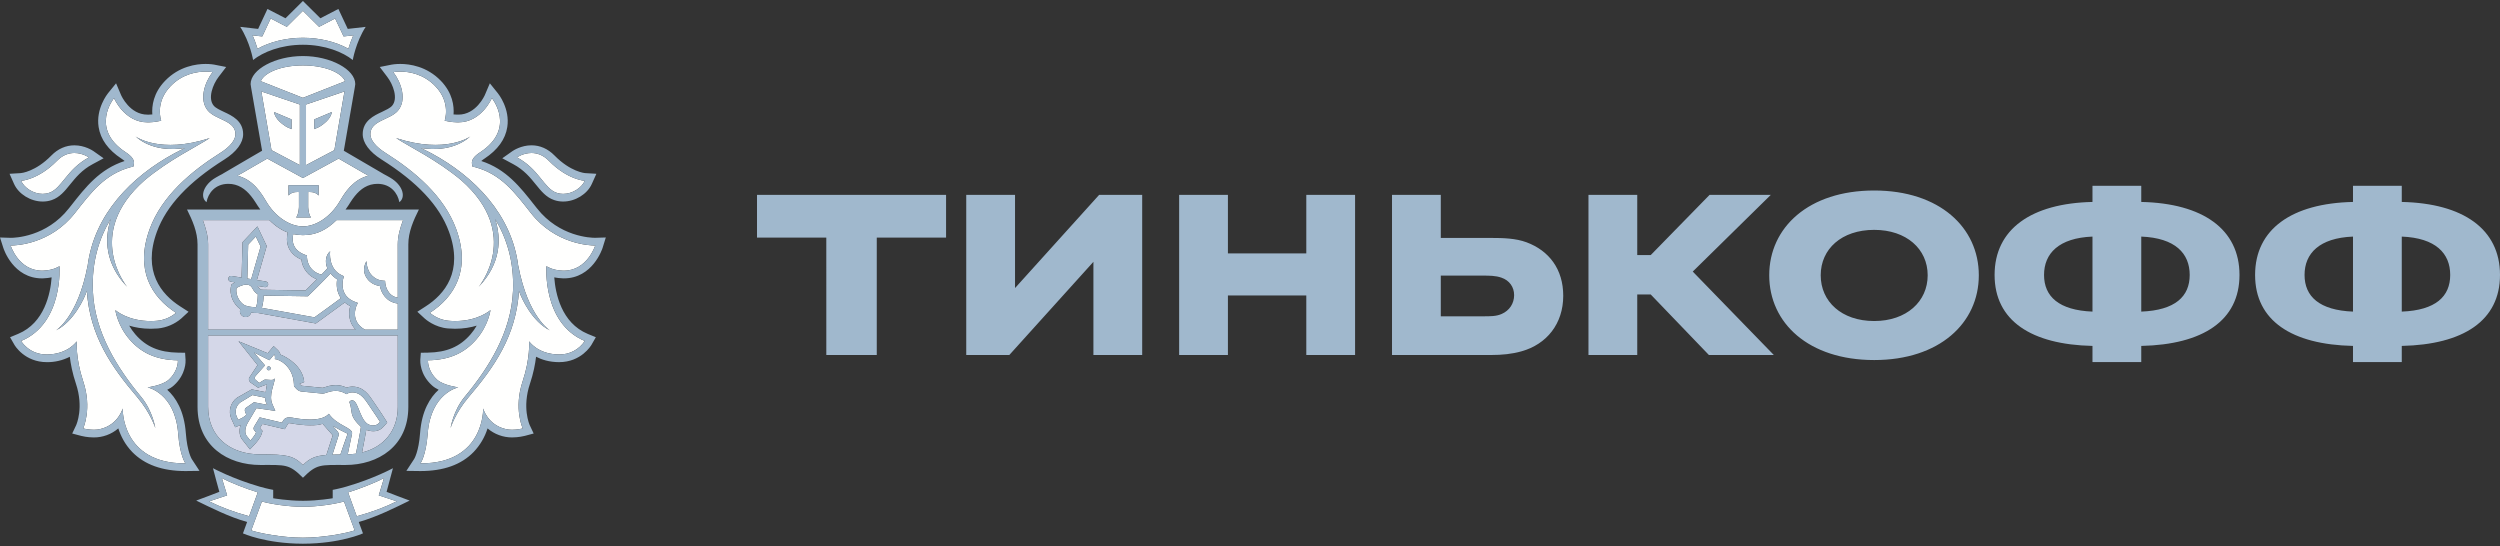 <?xml version="1.0" encoding="UTF-8"?> <svg xmlns="http://www.w3.org/2000/svg" width="389" height="85" viewBox="0 0 389 85" fill="none"><rect x="0" y="0" width="389" height="85" fill="#333333" stroke="none"/> <path d="M37.057 65.315C37.057 65.315 38.209 64.844 38.313 64.504L38.156 64.121C38.049 63.87 38.062 63.598 38.274 63.452L39.514 62.59L41.59 62.991C41.59 62.991 41.213 62.52 41.25 61.892L39.271 61.473L37.403 62.611C37.076 62.853 36.841 63.197 36.733 63.589C36.625 63.98 36.652 64.396 36.808 64.771L37.057 65.318L37.057 65.315ZM51.731 70.738C52.1 70.722 52.514 70.717 52.961 70.717C52.961 70.717 54.029 67.589 54.089 67.49C53.296 67.12 52.522 66.71 51.77 66.262C52.087 66.739 52.856 67.28 52.705 67.699L51.731 70.738ZM52.367 34.251C50.781 35.826 49.26 36.41 47.902 36.546C47.653 36.573 47.404 36.587 47.153 36.588H47.119C46.62 36.588 46.121 36.535 45.633 36.431C45.544 36.784 45.431 37.525 45.753 38.226C46.041 38.862 46.625 39.336 47.478 39.653L47.766 39.765L47.769 40.074C47.769 40.166 47.837 42.17 50.019 42.728C50.375 42.362 50.7 42.029 50.935 41.749C50.49 40.7 50.726 39.627 51.372 39.101C51.346 39.213 51.058 41.843 53.165 42.822L53.513 42.987L53.408 43.356C53.374 43.469 52.673 46.015 55.225 46.963L55.675 47.135L55.473 47.572C55.429 47.669 54.429 49.98 56.785 51.294H61.891V47.23C60.075 47.007 59.307 45.544 59.109 44.508C58.263 44.364 57.612 44 57.164 43.406C56.091 41.992 57.012 40.697 57.025 40.626C57.023 40.637 57.025 42.013 57.873 42.867C58.295 43.275 58.792 43.594 59.548 43.665L59.917 43.699L59.949 44.078C59.957 44.16 60.158 46.026 61.891 46.319L61.888 38.022C61.888 36.735 62.263 35.442 62.713 34.248H52.366L52.367 34.251ZM38.619 38.054L38.483 43.335L39.085 43.429L40.551 38.36L39.805 36.8L38.622 38.054H38.619ZM41.796 57.615C41.756 57.613 41.717 57.604 41.68 57.587C41.644 57.57 41.611 57.545 41.584 57.515C41.558 57.485 41.537 57.45 41.525 57.411C41.512 57.373 41.508 57.333 41.511 57.293C41.513 57.253 41.524 57.214 41.541 57.178C41.559 57.143 41.583 57.111 41.613 57.085C41.643 57.059 41.678 57.039 41.716 57.027C41.754 57.014 41.793 57.009 41.833 57.013C42.006 57.02 42.126 57.17 42.121 57.332C42.115 57.412 42.077 57.487 42.017 57.54C41.956 57.593 41.877 57.62 41.796 57.615ZM54.782 62.291C54.827 62.291 54.879 62.297 54.926 62.31C55.842 62.572 56.07 65.864 57.669 66.157C57.826 66.191 57.973 66.199 58.098 66.199C58.561 66.199 58.836 66.003 59.135 65.649C59.135 65.649 58.328 64.385 57.727 63.529C56.928 62.409 56.308 61.056 54.819 61.056C54.782 61.056 54.74 61.056 54.701 61.061C54.417 61.073 54.143 61.166 53.911 61.328C53.414 60.999 52.832 60.822 52.236 60.818C51.306 60.818 50.579 61.247 50.215 61.247H50.202L46.878 60.917C46.357 60.865 45.947 60.342 45.797 60.138L45.74 60.049C45.74 59.957 45.74 59.865 45.734 59.784C45.622 57.06 43.518 55.895 42.767 55.874C42.767 55.874 42.856 55.356 42.654 55.16L41.921 56.05L39.514 54.84L41.23 56.85L39.778 58.486C39.595 58.672 39.618 58.923 39.694 59.031L40.322 59.585L41.118 59.101C41.157 59.072 41.23 59.062 41.319 59.062C41.539 59.062 41.869 59.12 42.165 59.12C42.492 59.12 42.772 59.051 42.806 58.745C42.706 59.755 41.77 61.512 42.385 62.891L42.84 63.932L39.901 63.508L38.524 65.835C38.1 66.61 38.032 67.447 38.44 67.903L38.956 68.549C38.956 68.549 39.678 67.782 39.838 67.277L39.605 67.021C39.409 66.804 39.419 66.61 39.54 66.377L40.403 64.943L43.871 65.762L44.054 65.448C44.29 65.055 44.63 64.94 45.002 64.94C45.156 64.94 45.313 64.958 45.475 64.985C46.119 65.113 47.179 65.283 48.239 65.283C49.404 65.283 50.558 65.074 51.173 64.385C52.429 66.251 54.978 66.547 54.777 67.497L54.107 70.695C54.552 70.674 54.978 70.646 55.384 70.591L56.023 67.264C56.075 66.982 56.12 66.698 56.159 66.413C55.913 66.162 55.319 65.636 54.981 64.995C54.534 64.129 54.777 63.676 54.358 62.551C54.358 62.551 54.489 62.289 54.782 62.289L54.782 62.291ZM85.563 51.404C82.867 50.069 81.166 46.536 80.753 45.264C80.308 52.273 76.892 57.135 72.901 61.814C70.828 64.243 70.106 66.604 70.106 66.604C70.106 66.604 70.506 63.929 72.296 61.752C76.021 57.271 79.559 51.691 79.823 45.237C80.004 40.735 78.85 37.084 77.044 34.075C78.054 37.208 77.91 41.047 74.484 44.63C74.484 44.63 81.307 36.443 71.77 28.047C67.954 24.854 63.778 22.881 61.629 21.483C69.394 24.022 73.188 21.227 73.188 21.227C70.707 23.381 67.496 23.344 65.504 23.032C66.046 23.297 66.609 23.574 67.211 23.896C73.761 27.461 79.646 33.326 80.651 41.444V41.382C82.171 49.356 85.563 51.402 85.563 51.402L85.563 51.404ZM87.557 42.112C87.618 42.118 87.67 42.118 87.73 42.118C91.381 42.118 92.616 38.2 92.616 38.2H92.546C91.876 38.2 86.448 38.043 82.61 33.156C80.087 29.945 78.017 27.121 73.929 26.011L73.526 25.938L73.439 25.527C73.327 24.902 73.753 24.315 74.727 23.685C80.367 19.984 76.533 15.263 76.533 15.263C76.533 15.263 74.926 19.037 71.322 19.037L71.052 19.031C70.644 19.01 70.249 18.997 69.851 18.911L69.186 18.78C69.186 18.78 70.215 15.98 67.734 13.412C65.868 11.47 63.593 11.14 62.282 11.14C61.62 11.14 61.201 11.227 61.201 11.227C62.447 12.857 63.347 15.566 61.908 17.236C60.665 18.67 57.629 18.741 57.629 20.882C57.629 21.787 58.474 22.845 59.992 23.795C64.556 26.674 69.087 30.495 70.971 35.616C73.326 42.002 70.672 46.242 66.888 48.673C66.888 48.673 68.076 49.767 69.796 49.908C70.147 49.943 70.489 49.958 70.809 49.958C74.444 49.958 76.323 48.249 76.323 48.249C76.323 48.249 76.012 50.61 74.125 52.8C72.376 54.821 70.086 56.014 66.592 56.064C66.592 56.064 66.482 57.687 68.029 59.095C69.021 59.982 71.306 60.273 71.306 60.273C71.306 60.273 67.024 61.139 66.55 67.475C66.294 70.909 65.42 72.1 65.42 72.1H65.496C75.431 72.1 75.177 63.562 75.177 63.562C75.177 63.562 75.868 66.091 78.639 66.75C78.974 66.839 79.333 66.873 79.673 66.873C80.563 66.873 81.34 66.664 81.34 66.664C81.34 66.664 79.888 63.596 81.327 59.307C82.523 55.745 82.329 53.107 82.329 53.107C82.329 53.107 83.667 55.135 86.988 55.153H87.022C87.807 55.166 88.582 54.98 89.275 54.613C89.969 54.246 90.558 53.71 90.99 53.054C84.366 50.298 85.02 41.408 85.02 41.408C85.02 41.408 85.878 42.051 87.556 42.114L87.557 42.112ZM21.371 61.815C17.38 57.135 13.964 52.273 13.514 45.264C13.103 46.539 11.405 50.072 8.711 51.404C8.711 51.404 12.098 49.358 13.619 41.384V41.447C14.626 33.328 20.51 27.463 27.061 23.901C27.663 23.574 28.228 23.299 28.764 23.038C26.775 23.346 23.561 23.383 21.083 21.232C21.083 21.232 24.878 24.024 32.64 21.486C30.494 22.883 26.317 24.857 22.503 28.049C12.963 36.445 19.786 44.632 19.786 44.632C16.358 41.047 16.216 37.212 17.226 34.078C15.421 37.087 14.264 40.738 14.452 45.243C14.711 51.694 18.247 57.273 21.964 61.758C23.764 63.93 24.17 66.605 24.17 66.605C24.17 66.605 23.437 64.247 21.369 61.818L21.371 61.815ZM22.967 60.271C22.967 60.271 25.252 59.983 26.244 59.093C27.788 57.688 27.681 56.065 27.681 56.065C24.184 56.015 21.897 54.822 20.141 52.801C18.262 50.611 17.947 48.25 17.947 48.25C17.947 48.25 19.827 49.959 23.457 49.959C23.784 49.959 24.124 49.944 24.472 49.91C25.546 49.801 26.562 49.37 27.388 48.674C23.598 46.243 20.944 42.003 23.297 35.614C25.181 30.498 29.709 26.674 34.279 23.793C35.795 22.845 36.638 21.788 36.638 20.883C36.638 18.742 33.607 18.671 32.364 17.237C30.924 15.567 31.827 12.858 33.07 11.228C33.07 11.228 32.654 11.141 31.99 11.141C30.681 11.141 28.407 11.471 26.538 13.413C24.052 15.983 25.085 18.784 25.085 18.784L24.421 18.914C24.025 18.995 23.625 19.011 23.217 19.035L22.955 19.037C19.343 19.037 17.739 15.266 17.739 15.266C17.739 15.266 13.91 19.985 19.55 23.686C20.518 24.316 20.945 24.905 20.832 25.528L20.746 25.936L20.335 26.009C16.255 27.122 14.184 29.946 11.657 33.157C7.82 38.043 2.397 38.2 1.724 38.2H1.651C1.651 38.2 2.889 42.118 6.543 42.118C6.6 42.118 6.652 42.118 6.715 42.113C8.393 42.053 9.254 41.409 9.254 41.409C9.254 41.409 9.903 50.299 3.282 53.056C3.282 53.056 4.488 55.157 7.252 55.157H7.283C10.607 55.137 11.942 53.108 11.942 53.108C11.942 53.108 11.748 55.749 12.939 59.308C14.379 63.6 12.934 66.663 12.934 66.663C12.934 66.663 13.706 66.872 14.598 66.872C14.944 66.872 15.297 66.841 15.63 66.752C18.398 66.092 19.092 63.564 19.092 63.564C19.092 63.564 18.838 72.101 28.775 72.101H28.848C28.848 72.101 27.977 70.91 27.723 67.477C27.252 61.143 22.965 60.272 22.965 60.272L22.967 60.271ZM44.892 28.812H49.577V30.421C49.027 29.746 47.954 29.885 47.954 29.885V32.206C47.954 32.206 47.991 33.347 48.394 33.842H46.075C46.48 33.347 46.514 32.206 46.514 32.206V29.885C46.514 29.885 45.447 29.746 44.892 30.421L44.892 28.812ZM39.788 29.052C39.951 29.228 40.11 29.419 40.265 29.61C40.301 29.654 40.335 29.694 40.372 29.746C40.516 29.934 40.66 30.139 40.799 30.343L40.893 30.482C41.058 30.733 41.215 30.992 41.372 31.261C42.806 33.74 45.099 35.221 47.132 35.224C49.171 35.221 51.461 33.74 52.898 31.261C53.057 30.987 53.217 30.72 53.385 30.468C53.576 30.176 53.78 29.892 53.997 29.618C54.157 29.419 54.322 29.225 54.489 29.047C54.518 29.021 54.541 28.992 54.57 28.969C55.303 28.22 56.169 27.65 57.31 27.333L56.803 27.037H56.776L54.756 25.865L52.686 24.674L47.148 27.694L47.132 27.681L47.124 27.694L41.586 24.674L39.514 25.865L37.493 27.037H37.469L36.959 27.333C38.098 27.647 38.967 28.212 39.699 28.963C39.731 28.99 39.752 29.026 39.788 29.052ZM47.132 10.178C43.704 10.18 41.131 11.306 40.571 12.633L47.132 15.223L53.696 12.633C53.141 11.306 50.569 10.18 47.132 10.178ZM47.203 78.85H47.072C44.994 78.863 42.128 78.436 40.751 78.031L39.092 82.53C40.186 82.92 43.892 83.668 47.14 83.668C50.383 83.668 54.091 82.92 55.183 82.53L53.526 78.033C52.142 78.436 49.281 78.863 47.203 78.85ZM59.757 74.374C58.522 75.076 55.766 76.128 54.161 76.615L55.507 80.331C57.988 79.65 60.037 78.858 61.728 78.007L58.932 77.078L59.757 74.374ZM34.514 74.374L35.341 77.078L32.544 78.007C34.232 78.858 36.289 79.651 38.762 80.329L40.11 76.612C38.508 76.125 35.747 75.076 34.514 74.374ZM47.132 5.878C49.72 5.878 52.253 6.498 54.206 7.584C54.384 6.987 54.632 6.26 54.97 5.498L54.232 5.587L53.46 5.666L53.133 4.962L52.143 2.876L50.348 3.813L49.647 4.169L49.087 3.619L47.132 1.682L45.182 3.619L44.624 4.169L43.925 3.813L42.12 2.876L41.143 4.962L40.811 5.668L40.036 5.587L39.303 5.498C39.641 6.26 39.887 6.987 40.068 7.584C42.025 6.498 44.559 5.878 47.134 5.878H47.132ZM86.612 30.001C86.949 30.116 87.29 30.168 87.627 30.168C89.093 30.168 90.506 29.218 90.99 28.135C90.99 28.135 88.308 27.972 85.424 25.038C84.507 24.091 83.534 23.806 82.702 23.806C81.406 23.806 80.433 24.489 80.433 24.489C83.919 26.347 84.628 29.331 86.612 30.001ZM6.644 30.166C6.984 30.166 7.324 30.116 7.651 29.998C9.64 29.328 10.357 26.347 13.835 24.491C13.835 24.491 12.862 23.806 11.574 23.806C10.737 23.806 9.766 24.088 8.845 25.041C5.963 27.972 3.283 28.137 3.283 28.137C3.764 29.218 5.18 30.168 6.643 30.168L6.644 30.166ZM45.37 18.58V20.098L45.08 19.962C45.067 19.951 44.637 19.857 43.897 19.265C42.669 18.313 42.646 17.433 42.646 17.433L45.368 18.58L45.37 18.58ZM46.653 25.691V16.263L40.664 14.227L42.245 23.361L46.655 25.691L46.653 25.691ZM48.903 18.58L51.625 17.433C51.625 17.433 51.604 18.313 50.372 19.265C49.631 19.854 49.204 19.951 49.191 19.962L48.903 20.095L48.903 18.58ZM52.026 23.364L53.599 14.23L47.613 16.263V25.691L52.026 23.362L52.026 23.364ZM38.183 47.544C38.767 47.754 39.473 47.798 39.837 47.798C39.85 47.754 39.871 47.699 39.889 47.631C39.918 47.526 39.95 47.416 39.973 47.301C40.075 46.778 40.109 46.189 40.12 45.807C39.785 45.608 39.512 45.319 39.332 44.974C39.11 44.506 38.793 44.286 38.33 44.286C37.728 44.286 37.081 44.652 36.801 44.82C36.581 46.123 37.542 47.306 38.183 47.542L38.183 47.544ZM51.431 42.543C50.321 43.755 48.141 45.867 48.036 45.971L47.905 46.102L41.022 45.995C41.016 46.564 40.943 47.131 40.802 47.683L40.747 47.9L48.931 49.376C49.782 48.78 52.124 47.065 53.035 46.393C52.373 45.425 52.31 44.276 52.459 43.469C52.066 43.221 51.719 42.908 51.431 42.543Z" fill="#FFFFFE"></path> <path d="M61.891 52.189H32.382V63.309C32.382 67.858 35.667 70.703 40.516 70.703C44.565 70.703 45.633 70.86 47.138 72.36C48.177 71.321 49.035 70.936 50.802 70.789L50.841 70.619L51.77 67.738C51.718 67.672 50.2 65.942 50.2 65.942C49.598 66.144 49.09 66.178 48.237 66.178C47.365 66.178 46.379 66.073 45.308 65.874C45.208 65.85 45.105 65.838 45.002 65.838C44.871 65.838 44.864 65.848 44.827 65.913L44.644 66.22L44.303 66.78L43.667 66.631L40.836 65.963L40.446 66.605L40.506 66.675L40.849 67.055L40.697 67.552C40.487 68.198 39.812 68.955 39.605 69.164L38.899 69.923L38.252 69.109L37.768 68.499C37.258 67.929 37.14 67.055 37.428 66.139C37.42 66.145 37.41 66.148 37.399 66.149L36.601 66.481L36.242 65.696L35.989 65.144C35.745 64.579 35.701 63.948 35.864 63.355C36.027 62.761 36.388 62.241 36.886 61.88L39.163 60.59L41.336 61.017C41.388 60.807 41.466 60.064 41.527 59.873C41.485 59.868 41.445 59.86 41.404 59.86L40.153 60.326L38.949 59.494C38.949 59.494 38.478 59.038 38.904 58.583L40.069 56.811L37.111 53.094L41.657 54.963L41.961 54.589L42.574 53.851L43.27 54.516C43.453 54.695 43.58 54.923 43.636 55.173C44.887 55.662 47.133 57.104 47.332 59.449L46.63 59.729V59.747C46.79 59.938 46.923 60.017 46.965 60.025L50.211 60.344C50.294 60.328 50.394 60.292 50.509 60.26C50.914 60.122 51.519 59.92 52.236 59.92C52.822 59.92 53.388 60.056 53.93 60.313C54.131 60.234 54.374 60.179 54.662 60.161L54.819 60.156C56.555 60.156 57.418 61.456 58.112 62.495C58.227 62.676 58.342 62.843 58.462 63.011C59.07 63.869 59.863 65.123 59.894 65.178L60.253 65.735L59.813 66.248C59.478 66.641 58.968 67.099 58.099 67.099C57.902 67.097 57.706 67.077 57.513 67.039C57.334 67.005 57.161 66.951 56.994 66.879C56.968 67.064 56.937 67.248 56.903 67.431L56.335 70.407C59.737 69.57 61.899 66.994 61.899 63.309L61.891 52.189ZM32.382 51.294H55.335C54.189 50.106 54.207 48.606 54.498 47.63C54.188 47.481 53.9 47.291 53.642 47.065C52.744 47.727 50.007 49.724 49.292 50.226L49.138 50.331L40.129 48.698H39.946C39.731 48.698 39.415 48.69 39.069 48.645C39.032 48.811 38.948 48.962 38.827 49.08C38.706 49.199 38.553 49.28 38.387 49.313C38.221 49.347 38.048 49.332 37.891 49.269C37.733 49.207 37.597 49.1 37.499 48.962C37.43 48.868 37.38 48.76 37.353 48.647C37.327 48.533 37.323 48.415 37.342 48.3L37.376 48.103C36.449 47.449 35.588 45.983 35.97 44.439L36.007 44.277L36.138 44.183C36.27 44.093 36.406 44.009 36.546 43.932L35.892 43.827C35.776 43.807 35.672 43.742 35.602 43.647C35.533 43.552 35.504 43.433 35.52 43.317C35.562 43.071 35.79 42.898 36.033 42.942L37.59 43.188L37.734 37.69L40.053 35.23L41.503 38.284L39.975 43.576L41.351 43.793C41.469 43.812 41.574 43.877 41.644 43.974C41.714 44.071 41.742 44.191 41.723 44.309C41.706 44.413 41.653 44.508 41.572 44.576C41.491 44.644 41.389 44.681 41.283 44.68L41.213 44.678L40.09 44.494C40.106 44.531 40.127 44.549 40.142 44.586C40.267 44.803 40.455 44.976 40.681 45.083L47.546 45.196C47.837 44.91 48.556 44.204 49.3 43.455C48.653 43.218 48.085 42.805 47.66 42.263C47.234 41.72 46.968 41.07 46.892 40.385C45.95 39.982 45.295 39.38 44.934 38.595C44.495 37.622 44.652 36.648 44.77 36.174C43.853 35.842 42.89 35.23 41.906 34.251H31.564C32.009 35.444 32.383 36.737 32.383 38.022V51.291L32.382 51.294Z" fill="#D4D7E8"></path> <path d="M47.137 15.227L40.576 12.631C41.133 11.307 43.706 10.181 47.137 10.179C50.571 10.181 53.143 11.307 53.701 12.631L47.137 15.227ZM52.028 23.364L47.618 25.693V16.261L53.604 14.225L52.029 23.359L52.028 23.364ZM54.761 25.866L56.776 27.039H56.805L57.313 27.334C56.174 27.648 55.303 28.222 54.572 28.97L54.494 29.049C54.322 29.232 54.157 29.423 53.999 29.619L53.908 29.74C53.751 29.941 53.602 30.148 53.463 30.363L53.387 30.47C53.217 30.729 53.056 30.993 52.903 31.263C51.463 33.741 49.173 35.223 47.137 35.228C45.101 35.223 42.808 33.741 41.374 31.263C41.221 30.998 41.062 30.738 40.895 30.483L40.801 30.344C40.664 30.142 40.523 29.943 40.377 29.747C40.34 29.695 40.306 29.656 40.27 29.611C40.116 29.42 39.956 29.235 39.791 29.054C39.757 29.028 39.733 28.994 39.702 28.965C38.954 28.182 38.006 27.618 36.961 27.334L37.474 27.039H37.495L39.518 25.866L41.589 24.675L47.127 27.695L47.137 27.685L47.153 27.695L52.688 24.675L54.761 25.866ZM62.717 34.252C62.264 35.445 61.89 36.738 61.89 38.023L61.895 46.319C60.165 46.032 59.959 44.163 59.953 44.082L59.922 43.702L59.548 43.668C58.913 43.612 58.32 43.329 57.878 42.87C57.027 42.019 57.027 40.643 57.027 40.63C57.017 40.7 56.096 41.991 57.163 43.404C57.614 44.001 58.268 44.37 59.111 44.514C59.309 45.547 60.079 47.01 61.895 47.236V51.292H56.789C54.434 49.981 55.431 47.672 55.478 47.573L55.677 47.133L55.227 46.963C52.675 46.016 53.379 43.467 53.413 43.357L53.518 42.985L53.167 42.823C51.063 41.844 51.348 39.211 51.377 39.101C50.728 39.627 50.495 40.698 50.94 41.753C50.699 42.03 50.375 42.362 50.021 42.729C49.407 42.594 48.853 42.262 48.446 41.782C48.039 41.301 47.802 40.701 47.77 40.072L47.768 39.764L47.48 39.654C46.629 39.34 46.046 38.863 45.755 38.227C45.433 37.523 45.546 36.788 45.635 36.429C46.124 36.531 46.622 36.583 47.121 36.586H47.155C47.409 36.586 47.658 36.571 47.904 36.547C49.265 36.411 50.783 35.827 52.369 34.252L62.717 34.252ZM56.336 70.408L56.907 67.432L56.998 66.883C57.351 67.021 57.725 67.094 58.103 67.1C58.972 67.1 59.48 66.639 59.817 66.249L60.252 65.739L59.896 65.179C59.864 65.124 59.071 63.87 58.464 63.012C58.343 62.842 58.227 62.67 58.116 62.494C57.422 61.457 56.556 60.157 54.818 60.157L54.664 60.162C54.414 60.175 54.167 60.226 53.931 60.311C53.402 60.058 52.824 59.926 52.238 59.924C51.648 59.938 51.065 60.051 50.513 60.259C50.398 60.293 50.293 60.329 50.212 60.345L46.967 60.026C46.925 60.015 46.794 59.937 46.632 59.748V59.73L47.333 59.45C47.137 57.105 44.889 55.663 43.638 55.173C43.582 54.923 43.455 54.694 43.271 54.514L42.575 53.852L41.963 54.587L41.662 54.964L37.113 53.093L40.07 56.812L38.906 58.584C38.476 59.036 38.95 59.495 38.95 59.495L40.154 60.327L41.405 59.858C41.447 59.858 41.484 59.869 41.528 59.874C41.468 60.065 41.389 60.811 41.337 61.018L39.167 60.591L36.89 61.882C35.715 62.745 35.556 64.169 35.993 65.145L36.244 65.7L36.602 66.482L37.401 66.153C37.414 66.147 37.424 66.145 37.432 66.137C37.144 67.056 37.262 67.927 37.772 68.5L38.257 69.11L38.9 69.927L39.607 69.165C39.816 68.956 40.492 68.199 40.698 67.55L40.85 67.056L40.507 66.676L40.45 66.606L40.837 65.964L43.669 66.634L44.307 66.781L44.648 66.218L44.831 65.915C44.865 65.849 44.873 65.839 45.004 65.839C45.106 65.839 45.205 65.849 45.312 65.875C46.278 66.066 47.26 66.167 48.244 66.176C49.089 66.176 49.599 66.145 50.201 65.943C50.201 65.943 51.722 67.671 51.774 67.739L50.843 70.618L50.801 70.79C49.039 70.934 48.181 71.322 47.142 72.361C45.634 70.864 44.569 70.704 40.52 70.704C35.671 70.704 32.384 67.859 32.384 63.308V52.19H61.895L61.9 63.308C61.9 66.996 59.739 69.568 56.336 70.408ZM38.16 64.122L38.314 64.506C38.209 64.841 37.058 65.318 37.058 65.318L36.812 64.771C36.654 64.396 36.628 63.979 36.735 63.587C36.843 63.195 37.079 62.851 37.406 62.609L39.272 61.47L41.253 61.889C41.214 62.52 41.591 62.991 41.591 62.991L39.518 62.593L38.275 63.452C38.065 63.598 38.05 63.87 38.16 64.122ZM56.022 67.262L55.386 70.589C54.978 70.646 54.548 70.678 54.109 70.693L54.779 67.501C54.978 66.548 52.434 66.252 51.175 64.386C50.56 65.077 49.406 65.284 48.244 65.284C47.181 65.284 46.124 65.114 45.477 64.985C45.322 64.958 45.164 64.943 45.006 64.941C44.632 64.941 44.294 65.056 44.059 65.451L43.876 65.765L40.405 64.946L39.541 66.378C39.421 66.611 39.411 66.804 39.607 67.022L39.842 67.278C39.68 67.783 38.958 68.55 38.958 68.55L38.442 67.903C38.034 67.448 38.102 66.611 38.526 65.836L39.903 63.507L42.842 63.933L42.386 62.889C41.771 61.51 42.708 59.756 42.808 58.746C42.774 59.052 42.494 59.12 42.169 59.12C41.871 59.12 41.541 59.065 41.321 59.065C41.235 59.065 41.159 59.073 41.12 59.102L40.324 59.586L39.696 59.031C39.62 58.927 39.596 58.673 39.78 58.484L41.235 56.851L39.518 54.841L41.92 56.053L42.656 55.16C42.857 55.359 42.768 55.875 42.768 55.875C43.52 55.896 45.626 57.061 45.736 59.782C45.744 59.866 45.744 59.958 45.744 60.049L45.799 60.138C45.948 60.345 46.359 60.871 46.88 60.918L50.204 61.248H50.217C50.583 61.248 51.308 60.819 52.237 60.819C52.748 60.819 53.31 60.95 53.913 61.329C53.913 61.329 54.216 61.088 54.706 61.062C54.742 61.057 54.784 61.057 54.818 61.057C56.31 61.057 56.93 62.407 57.731 63.53C58.333 64.383 59.136 65.65 59.136 65.65C58.841 66.003 58.563 66.2 58.1 66.2C57.956 66.2 57.812 66.186 57.671 66.158C56.074 65.862 55.841 62.572 54.931 62.311C54.883 62.298 54.834 62.292 54.784 62.292C54.491 62.292 54.363 62.554 54.363 62.554C54.781 63.677 54.535 64.129 54.986 64.996C55.321 65.637 55.915 66.163 56.161 66.414C56.161 66.414 56.095 66.901 56.022 67.265L56.022 67.262ZM52.962 70.717C52.517 70.717 52.104 70.722 51.732 70.738L52.706 67.699C52.858 67.278 52.088 66.736 51.772 66.26C52.251 66.563 53.494 67.228 54.093 67.49C53.705 68.561 53.328 69.637 52.962 70.717ZM38.484 43.336L38.622 38.054L39.805 36.801L40.549 38.361L39.083 43.43L38.481 43.338L38.484 43.336ZM39.334 44.974C39.514 45.318 39.786 45.605 40.12 45.804C40.11 46.306 40.062 46.806 39.975 47.301C39.949 47.416 39.923 47.523 39.889 47.631C39.873 47.699 39.852 47.754 39.839 47.798C39.476 47.798 38.766 47.754 38.188 47.542C37.544 47.306 36.584 46.123 36.806 44.82C37.083 44.65 37.727 44.286 38.332 44.286C38.795 44.286 39.112 44.506 39.334 44.974ZM53.038 46.393C52.13 47.065 49.785 48.78 48.934 49.376L40.748 47.9L40.805 47.683C40.91 47.256 41.023 46.675 41.028 45.992L47.908 46.102L48.039 45.971C48.144 45.867 50.324 43.755 51.434 42.543C51.698 42.875 52.028 43.189 52.462 43.467C52.316 44.278 52.376 45.424 53.038 46.393ZM41.907 34.252C42.894 35.231 43.854 35.841 44.77 36.176C44.653 36.647 44.496 37.626 44.935 38.597C45.297 39.382 45.951 39.984 46.896 40.387C47 41.355 47.61 42.813 49.304 43.457C48.56 44.205 47.838 44.912 47.55 45.195L40.682 45.087C40.456 44.979 40.267 44.804 40.143 44.585C40.13 44.551 40.107 44.533 40.091 44.496L41.214 44.679L41.285 44.682C41.39 44.682 41.492 44.645 41.573 44.577C41.654 44.509 41.707 44.414 41.724 44.31C41.743 44.193 41.715 44.073 41.646 43.976C41.577 43.88 41.472 43.814 41.355 43.794L39.976 43.575L41.504 38.285L40.057 35.231L37.735 37.691L37.594 43.19L36.034 42.941C35.794 42.894 35.563 43.072 35.519 43.316C35.501 43.433 35.531 43.553 35.601 43.65C35.671 43.746 35.776 43.811 35.893 43.831L36.547 43.931C36.312 44.064 36.157 44.171 36.139 44.184L36.008 44.279L35.971 44.441C35.592 45.985 36.45 47.451 37.377 48.105L37.343 48.301C37.306 48.537 37.359 48.772 37.5 48.964C37.58 49.08 37.688 49.174 37.813 49.239C37.939 49.304 38.078 49.337 38.22 49.335C38.418 49.334 38.61 49.265 38.764 49.14C38.919 49.016 39.027 48.843 39.07 48.649C39.416 48.689 39.732 48.699 39.947 48.699H40.133L49.139 50.33L49.293 50.227C50.01 49.725 52.748 47.728 53.643 47.066C53.892 47.278 54.166 47.472 54.499 47.631C54.208 48.608 54.19 50.107 55.336 51.295H32.383V38.026C32.383 36.739 32.009 35.446 31.564 34.252L41.907 34.252ZM40.667 14.231L46.657 16.264V25.692L42.248 23.363L40.667 14.228V14.231ZM55.281 13.092C55.281 10.792 51.415 8.721 47.149 8.721H47.123C42.857 8.721 38.994 10.792 38.994 13.092L39.078 13.658L40.782 23.454L39.07 24.448L34.644 27.039H34.66C34.66 27.039 33.666 27.552 33.202 27.866C31.517 29.039 31.158 30.751 32.137 31.457C32.378 30.062 33.48 28.605 35.539 28.605C37.026 28.605 38.157 29.374 39.072 30.523C39.308 30.813 39.531 31.125 39.737 31.457C39.994 31.879 40.253 32.25 40.507 32.606H29.101C29.939 34.294 30.737 36.082 30.737 38.024V63.311C30.737 69.43 35.435 72.351 40.517 72.351C44.446 72.351 44.974 72.173 47.141 74.335C49.298 72.173 49.829 72.351 53.76 72.351C58.846 72.351 63.536 69.43 63.536 63.311V38.024C63.536 36.082 64.334 34.294 65.177 32.606H53.766C54.022 32.25 54.279 31.879 54.535 31.457C54.745 31.125 54.967 30.813 55.197 30.523C56.119 29.369 57.249 28.605 58.736 28.605C60.795 28.605 61.895 30.062 62.138 31.457C63.117 30.751 62.764 29.039 61.065 27.866C60.615 27.552 59.615 27.039 59.615 27.039H59.633L55.197 24.448L53.496 23.454L55.197 13.658L55.281 13.092ZM8.846 25.042C9.768 24.092 10.739 23.804 11.576 23.804C12.864 23.804 13.84 24.493 13.84 24.493C10.359 26.351 9.642 29.329 7.653 30.002C7.329 30.114 6.988 30.17 6.645 30.167C5.182 30.167 3.766 29.219 3.285 28.138C3.285 28.138 5.965 27.973 8.846 25.042ZM6.645 31.36C7.124 31.36 7.593 31.287 8.038 31.135C9.283 30.721 10.079 29.73 10.916 28.693C11.772 27.638 12.735 26.442 14.405 25.552L16.122 24.628L14.526 23.503C14.395 23.422 13.199 22.613 11.576 22.613C10.247 22.613 9.011 23.155 7.993 24.197C5.515 26.733 3.293 26.937 3.212 26.939L1.484 27.041L2.191 28.63C2.908 30.213 4.782 31.36 6.645 31.36ZM14.452 45.241C14.269 40.737 15.421 37.086 17.227 34.076C16.222 37.211 16.358 41.048 19.791 44.634C19.791 44.634 12.966 36.442 22.506 28.051C26.321 24.856 30.496 22.883 32.642 21.485C24.88 24.023 21.088 21.228 21.088 21.228C23.566 23.382 26.777 23.348 28.769 23.034C28.23 23.299 27.665 23.573 27.063 23.901C20.512 27.462 14.631 33.328 13.621 41.446V41.386C12.1 49.358 8.714 51.404 8.714 51.404C11.409 50.07 13.105 46.536 13.519 45.264C13.969 52.273 17.382 57.135 21.37 61.818C23.443 64.244 24.171 66.602 24.171 66.602C24.171 66.602 23.768 63.93 21.97 61.755C18.253 57.272 14.715 51.692 14.453 45.24L14.452 45.241ZM44.892 28.812V30.425C45.447 29.747 46.515 29.886 46.515 29.886V32.207C46.515 32.207 46.481 33.348 46.075 33.843H48.394C47.991 33.348 47.952 32.207 47.952 32.207V29.886C47.952 29.886 49.025 29.747 49.575 30.425V28.812H44.89H44.892ZM43.898 19.266C44.639 19.855 45.068 19.954 45.081 19.962L45.369 20.095V18.58L42.647 17.434C42.647 17.434 42.67 18.313 43.898 19.266ZM50.373 19.266C51.603 18.313 51.629 17.434 51.629 17.434L48.905 18.58V20.098L49.193 19.962C49.206 19.954 49.632 19.855 50.373 19.266ZM82.704 23.806C83.536 23.806 84.51 24.092 85.426 25.042C88.31 27.973 90.992 28.138 90.992 28.138C90.506 29.219 89.092 30.169 87.629 30.169C87.292 30.169 86.949 30.116 86.616 29.999C84.63 29.329 83.921 26.348 80.437 24.492C80.437 24.492 81.406 23.806 82.704 23.806ZM79.869 25.549C81.536 26.439 82.51 27.635 83.363 28.693C84.201 29.727 84.994 30.721 86.242 31.135C86.682 31.286 87.15 31.36 87.629 31.36C89.495 31.36 91.372 30.213 92.084 28.627L92.798 27.041L91.068 26.937C90.987 26.937 88.76 26.73 86.284 24.197C85.263 23.155 84.031 22.61 82.704 22.61C81.081 22.61 79.877 23.422 79.746 23.506L78.155 24.628L79.869 25.549ZM80.652 41.386V41.446C79.647 33.328 73.763 27.465 67.212 23.901C66.61 23.576 66.047 23.299 65.505 23.037C67.497 23.346 70.708 23.383 73.189 21.231C73.189 21.231 69.395 24.024 61.63 21.485C63.776 22.883 67.956 24.856 71.772 28.049C81.306 36.445 74.486 44.632 74.486 44.632C77.914 41.049 78.055 37.212 77.045 34.077C78.851 37.087 80.003 40.738 79.825 45.243C79.563 51.694 76.022 57.273 72.298 61.758C70.508 63.93 70.11 66.605 70.11 66.605C70.11 66.605 70.832 64.247 72.902 61.82C76.893 57.136 80.309 52.276 80.754 45.267C81.167 46.541 82.868 50.075 85.564 51.407C85.564 51.407 82.175 49.36 80.652 41.388L80.652 41.386ZM28.779 72.101C18.842 72.101 19.096 63.566 19.096 63.566C19.096 63.566 18.4 66.095 15.633 66.751C15.296 66.837 14.948 66.878 14.6 66.874C13.71 66.874 12.935 66.665 12.935 66.665C12.935 66.665 14.383 63.598 12.94 59.308C11.752 55.749 11.946 53.108 11.946 53.108C11.946 53.108 10.609 55.136 7.287 55.157H7.253C4.492 55.157 3.286 53.056 3.286 53.056C9.907 50.3 9.258 41.409 9.258 41.409C9.258 41.409 8.394 42.053 6.719 42.116H6.544C2.89 42.116 1.652 38.2 1.652 38.2H1.728C2.404 38.2 7.824 38.043 11.658 33.157C14.184 29.946 16.256 27.122 20.336 26.012L20.747 25.939L20.833 25.528C20.949 24.905 20.519 24.316 19.551 23.685C13.911 19.985 17.74 15.266 17.74 15.266C17.74 15.266 19.342 19.037 22.956 19.037L23.218 19.035C23.626 19.014 24.027 18.995 24.422 18.912L25.087 18.783C25.087 18.783 24.055 15.983 26.542 13.413C28.41 11.471 30.68 11.141 31.991 11.141C32.658 11.141 33.069 11.228 33.069 11.228C31.828 12.858 30.928 15.567 32.362 17.237C33.608 18.674 36.641 18.742 36.641 20.88C36.641 21.788 35.796 22.845 34.281 23.795C29.714 26.674 25.184 30.495 23.298 35.617C20.948 42.003 23.602 46.243 27.389 48.677C27.389 48.677 26.198 49.771 24.476 49.909C24.139 49.942 23.8 49.958 23.46 49.959C19.828 49.959 17.949 48.253 17.949 48.253C17.949 48.253 18.263 50.611 20.142 52.804C21.895 54.824 24.186 56.015 27.68 56.065C27.68 56.065 27.792 57.688 26.245 59.096C25.253 59.986 22.969 60.273 22.969 60.273C22.969 60.273 27.253 61.142 27.724 67.476C27.98 70.91 28.849 72.1 28.849 72.1L28.779 72.101ZM29.834 71.421C29.831 71.407 29.137 70.321 28.915 67.39C28.653 63.878 27.329 61.826 26.018 60.648C26.397 60.47 26.751 60.248 27.044 59.981C28.967 58.248 28.886 56.212 28.873 55.987L28.8 54.888L27.698 54.872C24.762 54.825 22.712 53.946 21.05 52.014C20.692 51.596 20.373 51.146 20.098 50.669C21.014 50.949 22.134 51.156 23.461 51.156C23.814 51.156 24.186 51.135 24.576 51.109C25.912 50.975 27.174 50.437 28.195 49.565L29.339 48.51L28.036 47.672C25.115 45.801 22.129 42.255 24.424 36.034C25.908 31.99 29.339 28.329 34.919 24.816C36.803 23.625 37.834 22.22 37.834 20.88C37.834 18.809 36.107 17.993 34.84 17.409C34.222 17.114 33.578 16.82 33.267 16.457C32.286 15.318 33.11 13.138 34.023 11.955L35.191 10.424L33.299 10.05C33.246 10.042 32.749 9.95 31.99 9.95C30.579 9.95 27.881 10.293 25.683 12.578C23.848 14.478 23.607 16.501 23.701 17.807C23.523 17.823 23.345 17.831 23.157 17.838H22.955C20.192 17.838 18.888 14.907 18.839 14.795L18.061 12.963L16.805 14.507C16.734 14.601 14.894 16.894 15.345 19.77C15.64 21.68 16.839 23.329 18.896 24.685C19.121 24.829 19.276 24.952 19.388 25.054C15.504 26.318 13.34 29.09 11.052 32.003L10.723 32.416C7.226 36.873 2.277 37.007 1.685 37.007L0 36.954L0.513 38.561C0.573 38.755 2.065 43.317 6.543 43.317L6.758 43.309C7.231 43.296 7.658 43.23 8.035 43.157C7.852 45.644 6.936 50.242 2.821 51.951L1.565 52.474L2.246 53.66C2.308 53.767 3.837 56.351 7.297 56.351C8.535 56.363 9.758 56.076 10.861 55.513C10.995 56.638 11.272 58.081 11.812 59.695C13.062 63.428 11.898 66.047 11.853 66.152L11.236 67.455L12.631 67.824C12.725 67.85 13.583 68.065 14.599 68.065C15.996 68.069 17.348 67.571 18.409 66.662C18.789 67.832 19.441 69.154 20.569 70.324C22.489 72.3 25.251 73.297 28.857 73.297L31.043 73.268L29.834 71.421ZM41.833 57.013C41.793 57.01 41.753 57.015 41.715 57.027C41.677 57.04 41.642 57.06 41.612 57.086C41.582 57.113 41.558 57.145 41.541 57.181C41.523 57.217 41.513 57.256 41.511 57.296C41.508 57.336 41.513 57.376 41.526 57.414C41.538 57.452 41.559 57.487 41.586 57.517C41.612 57.546 41.645 57.571 41.681 57.587C41.717 57.604 41.757 57.614 41.797 57.615C41.877 57.62 41.955 57.594 42.016 57.541C42.077 57.489 42.114 57.415 42.121 57.335C42.125 57.254 42.097 57.175 42.044 57.115C41.99 57.054 41.914 57.018 41.833 57.013ZM55.511 80.332L54.163 76.616C55.767 76.126 58.523 75.074 59.761 74.376L58.937 77.079L61.729 78.008C60.038 78.856 57.992 79.649 55.511 80.33L55.511 80.332ZM47.141 83.669C43.893 83.669 40.187 82.921 39.093 82.531L40.752 78.034C42.129 78.437 44.992 78.864 47.073 78.851H47.204C49.282 78.864 52.142 78.435 53.527 78.034L55.184 82.531C54.09 82.923 50.384 83.669 47.141 83.669ZM32.548 78.008L35.343 77.079L34.516 74.375C35.748 75.074 38.512 76.129 40.111 76.616L38.764 80.332C36.29 79.652 34.236 78.856 32.548 78.008ZM61.855 77.184L60.154 76.529L60.625 74.771L61.141 72.852C61.141 72.852 58.131 74.491 53.883 75.718C52.679 76.064 51.769 76.223 51.769 76.223V77.529C51.769 77.529 49.497 77.922 47.204 77.922H47.073C44.775 77.922 42.509 77.529 42.509 77.529V76.221C42.509 76.221 41.596 76.064 40.392 75.718C36.149 74.488 33.139 72.852 33.139 72.852L33.647 74.771L34.129 76.529L32.422 77.184L30.53 77.89C32.697 78.94 35.702 80.466 38.45 81.219L37.803 82.994C37.803 82.994 41.289 84.585 47.097 84.601V84.603H47.176V84.601C52.991 84.585 56.477 82.994 56.477 82.994L55.823 81.219C58.574 80.466 61.583 78.942 63.74 77.89L61.855 77.184ZM40.04 5.585L40.812 5.668L41.145 4.962L42.118 2.876L43.924 3.813L44.626 4.171L47.133 1.68L49.088 3.617L49.648 4.171L50.349 3.813L52.145 2.876L53.134 4.962L53.461 5.668L54.233 5.585L54.971 5.498C54.634 6.26 54.385 6.985 54.205 7.587C52.255 6.495 49.721 5.878 47.136 5.878C44.56 5.878 42.027 6.495 40.069 7.587C39.858 6.875 39.603 6.178 39.305 5.498L40.038 5.585H40.04ZM47.133 6.964C50.596 6.964 53.362 8.116 54.893 9.338C54.893 9.338 55.348 6.598 56.898 4.182L54.111 4.496L52.653 1.394L49.852 2.842L47.133 0.151L44.424 2.842L41.618 1.394L40.163 4.499L37.376 4.179C38.928 6.598 39.381 9.335 39.381 9.335C40.92 8.113 43.678 6.964 47.133 6.964ZM90.992 53.055C90.992 53.055 89.788 55.156 87.025 55.156H86.991C83.672 55.135 82.332 53.107 82.332 53.107C82.332 53.107 82.526 55.745 81.332 59.307C79.893 63.599 81.343 66.662 81.343 66.662C81.343 66.662 80.568 66.874 79.676 66.874C79.335 66.874 78.98 66.84 78.642 66.751C75.87 66.094 75.179 63.565 75.179 63.565C75.179 63.565 75.436 72.1 65.498 72.1H65.42C65.42 72.1 66.297 70.909 66.556 67.475C67.027 61.142 71.309 60.27 71.309 60.27C71.309 60.27 69.024 59.982 68.032 59.095C66.485 57.69 66.592 56.064 66.592 56.064C70.089 56.015 72.382 54.824 74.127 52.801C75.252 51.507 76.011 49.935 76.326 48.25C76.326 48.25 74.447 49.959 70.811 49.959C70.492 49.959 70.152 49.943 69.801 49.909C68.079 49.77 66.891 48.673 66.891 48.673C70.675 46.242 73.329 42 70.976 35.614C69.092 30.497 64.559 26.674 59.998 23.794C58.48 22.844 57.632 21.787 57.632 20.878C57.632 18.74 60.668 18.672 61.913 17.235C63.353 15.566 62.45 12.857 61.204 11.226C61.204 11.226 61.623 11.14 62.285 11.14C63.599 11.14 65.871 11.47 67.739 13.412C70.218 15.982 69.189 18.782 69.189 18.782L69.854 18.913C70.252 18.994 70.647 19.012 71.058 19.033L71.325 19.036C74.929 19.036 76.538 15.262 76.538 15.262C76.538 15.262 80.37 19.983 74.73 23.684C73.759 24.315 73.33 24.904 73.442 25.527L73.531 25.938L73.932 26.008C78.02 27.12 80.09 29.947 82.616 33.156C86.453 38.042 91.881 38.199 92.548 38.199H92.621C92.621 38.199 91.384 42.117 87.733 42.117C87.672 42.117 87.62 42.117 87.56 42.112C85.885 42.052 85.021 41.408 85.021 41.408C85.021 41.408 84.37 50.298 90.994 53.055L90.992 53.055ZM87.731 43.316C92.207 43.316 93.704 38.754 93.767 38.56L94.264 36.951L92.589 37.003H92.584C91.99 37.003 87.054 36.872 83.555 32.415L83.222 32.002C80.935 29.089 78.765 26.317 74.886 25.053C75.041 24.917 75.207 24.794 75.381 24.684C77.438 23.328 78.637 21.682 78.935 19.769C79.378 16.892 77.543 14.6 77.464 14.506L76.219 12.961L75.439 14.793C75.386 14.906 74.078 17.837 71.325 17.837H71.12C70.932 17.829 70.751 17.822 70.573 17.806C70.67 16.497 70.432 14.477 68.6 12.577C66.399 10.292 63.698 9.949 62.285 9.949C61.531 9.949 61.029 10.043 60.974 10.049L59.092 10.423L60.251 11.954C61.162 13.137 61.989 15.317 61.01 16.456C60.696 16.822 60.052 17.112 59.437 17.408C58.171 17.992 56.438 18.808 56.438 20.879C56.438 22.218 57.477 23.624 59.361 24.815C64.931 28.325 68.37 31.989 69.854 36.033C72.152 42.251 69.155 45.8 66.242 47.668L64.939 48.508L66.083 49.561C66.237 49.697 67.632 50.929 69.697 51.107C70.09 51.133 70.464 51.154 70.815 51.154C72.136 51.154 73.264 50.945 74.18 50.668C73.906 51.145 73.588 51.596 73.228 52.013C71.566 53.944 69.519 54.824 66.575 54.871L65.481 54.887L65.397 55.986C65.386 56.208 65.305 58.247 67.229 59.98C67.525 60.247 67.88 60.469 68.255 60.647C66.946 61.825 65.622 63.877 65.365 67.389C65.148 70.32 64.449 71.406 64.442 71.419L63.232 73.267L65.418 73.296C69.027 73.296 71.79 72.301 73.704 70.323C74.695 69.283 75.434 68.031 75.865 66.661C76.928 67.567 78.279 68.065 79.676 68.064C80.697 68.064 81.55 67.847 81.644 67.826L83.039 67.454L82.424 66.151C82.377 66.046 81.215 63.429 82.466 59.694C83.005 58.08 83.28 56.635 83.413 55.507C84.293 55.968 85.468 56.344 86.989 56.35C90.443 56.35 91.964 53.766 92.032 53.659L92.712 52.471L91.451 51.953C87.337 50.241 86.426 45.645 86.243 43.159C86.617 43.229 87.041 43.295 87.52 43.308L87.731 43.316Z" fill="#A0B8CD"></path> <path d="M128.574 55.239H136.425V36.971H147.208V30.323H117.79V36.971H128.573L128.574 55.239ZM171.024 30.323L157.938 44.822V30.323H150.348V55.239H157.048L170.135 40.739V55.239H177.725V30.323H171.024ZM191.064 45.974H203.26V55.239H210.85V30.323H203.26V39.43H191.064V30.323H183.474V55.239H191.064V45.974ZM231.986 55.239C233.714 55.239 235.284 55.081 236.75 54.663C240.675 53.564 243.24 50.371 243.24 46.026C243.24 41.891 241.042 39.012 237.535 37.703C235.86 37.075 233.871 37.023 231.986 37.023H224.187V30.323H216.597V55.239L231.986 55.239ZM224.187 42.885H230.678C231.725 42.885 232.719 42.885 233.609 43.199C234.865 43.618 235.598 44.665 235.598 45.921C235.598 47.23 234.865 48.329 233.661 48.852C232.824 49.219 231.986 49.219 230.678 49.219H224.187V42.885ZM254.756 45.816H256.85L265.905 55.238H276.007L263.392 42.257L275.536 30.323H266.01L256.85 39.693H254.756V30.323H247.166V55.239H254.756L254.756 45.816ZM291.624 29.642C281.417 29.642 275.293 35.4 275.293 42.832C275.293 50.265 281.418 56.023 291.624 56.023C301.779 56.023 307.903 50.265 307.903 42.832C307.903 35.4 301.779 29.642 291.624 29.642ZM291.624 49.952C286.547 49.952 283.302 46.916 283.302 42.833C283.302 38.75 286.547 35.767 291.624 35.767C296.65 35.767 299.947 38.75 299.947 42.833C299.947 46.916 296.65 49.952 291.624 49.952ZM333.18 31.422V28.91H325.59V31.422C316.064 31.631 310.358 35.662 310.358 42.781C310.358 49.9 316.064 53.616 325.59 53.825V56.338H333.18V53.825C342.759 53.616 348.465 49.899 348.465 42.781C348.465 35.662 342.76 31.631 333.18 31.422ZM325.59 48.486C320.356 48.277 318.053 46.13 318.053 42.781C318.053 39.431 320.356 37.023 325.59 36.813V48.486ZM333.18 48.486V36.813C338.467 37.022 340.718 39.43 340.718 42.78C340.718 46.13 338.467 48.277 333.18 48.486ZM373.715 31.422V28.91H366.125V31.422C356.599 31.631 350.893 35.662 350.893 42.781C350.893 49.9 356.599 53.616 366.125 53.825V56.338H373.715V53.825C383.294 53.616 389 49.899 389 42.781C389 35.662 383.295 31.631 373.715 31.422ZM366.125 48.486C360.891 48.277 358.588 46.13 358.588 42.781C358.588 39.431 360.891 37.023 366.125 36.813V48.486ZM373.715 48.486V36.813C379.002 37.022 381.253 39.43 381.253 42.78C381.253 46.13 379.002 48.277 373.715 48.486Z" fill="#A0B8CD"></path> </svg> 